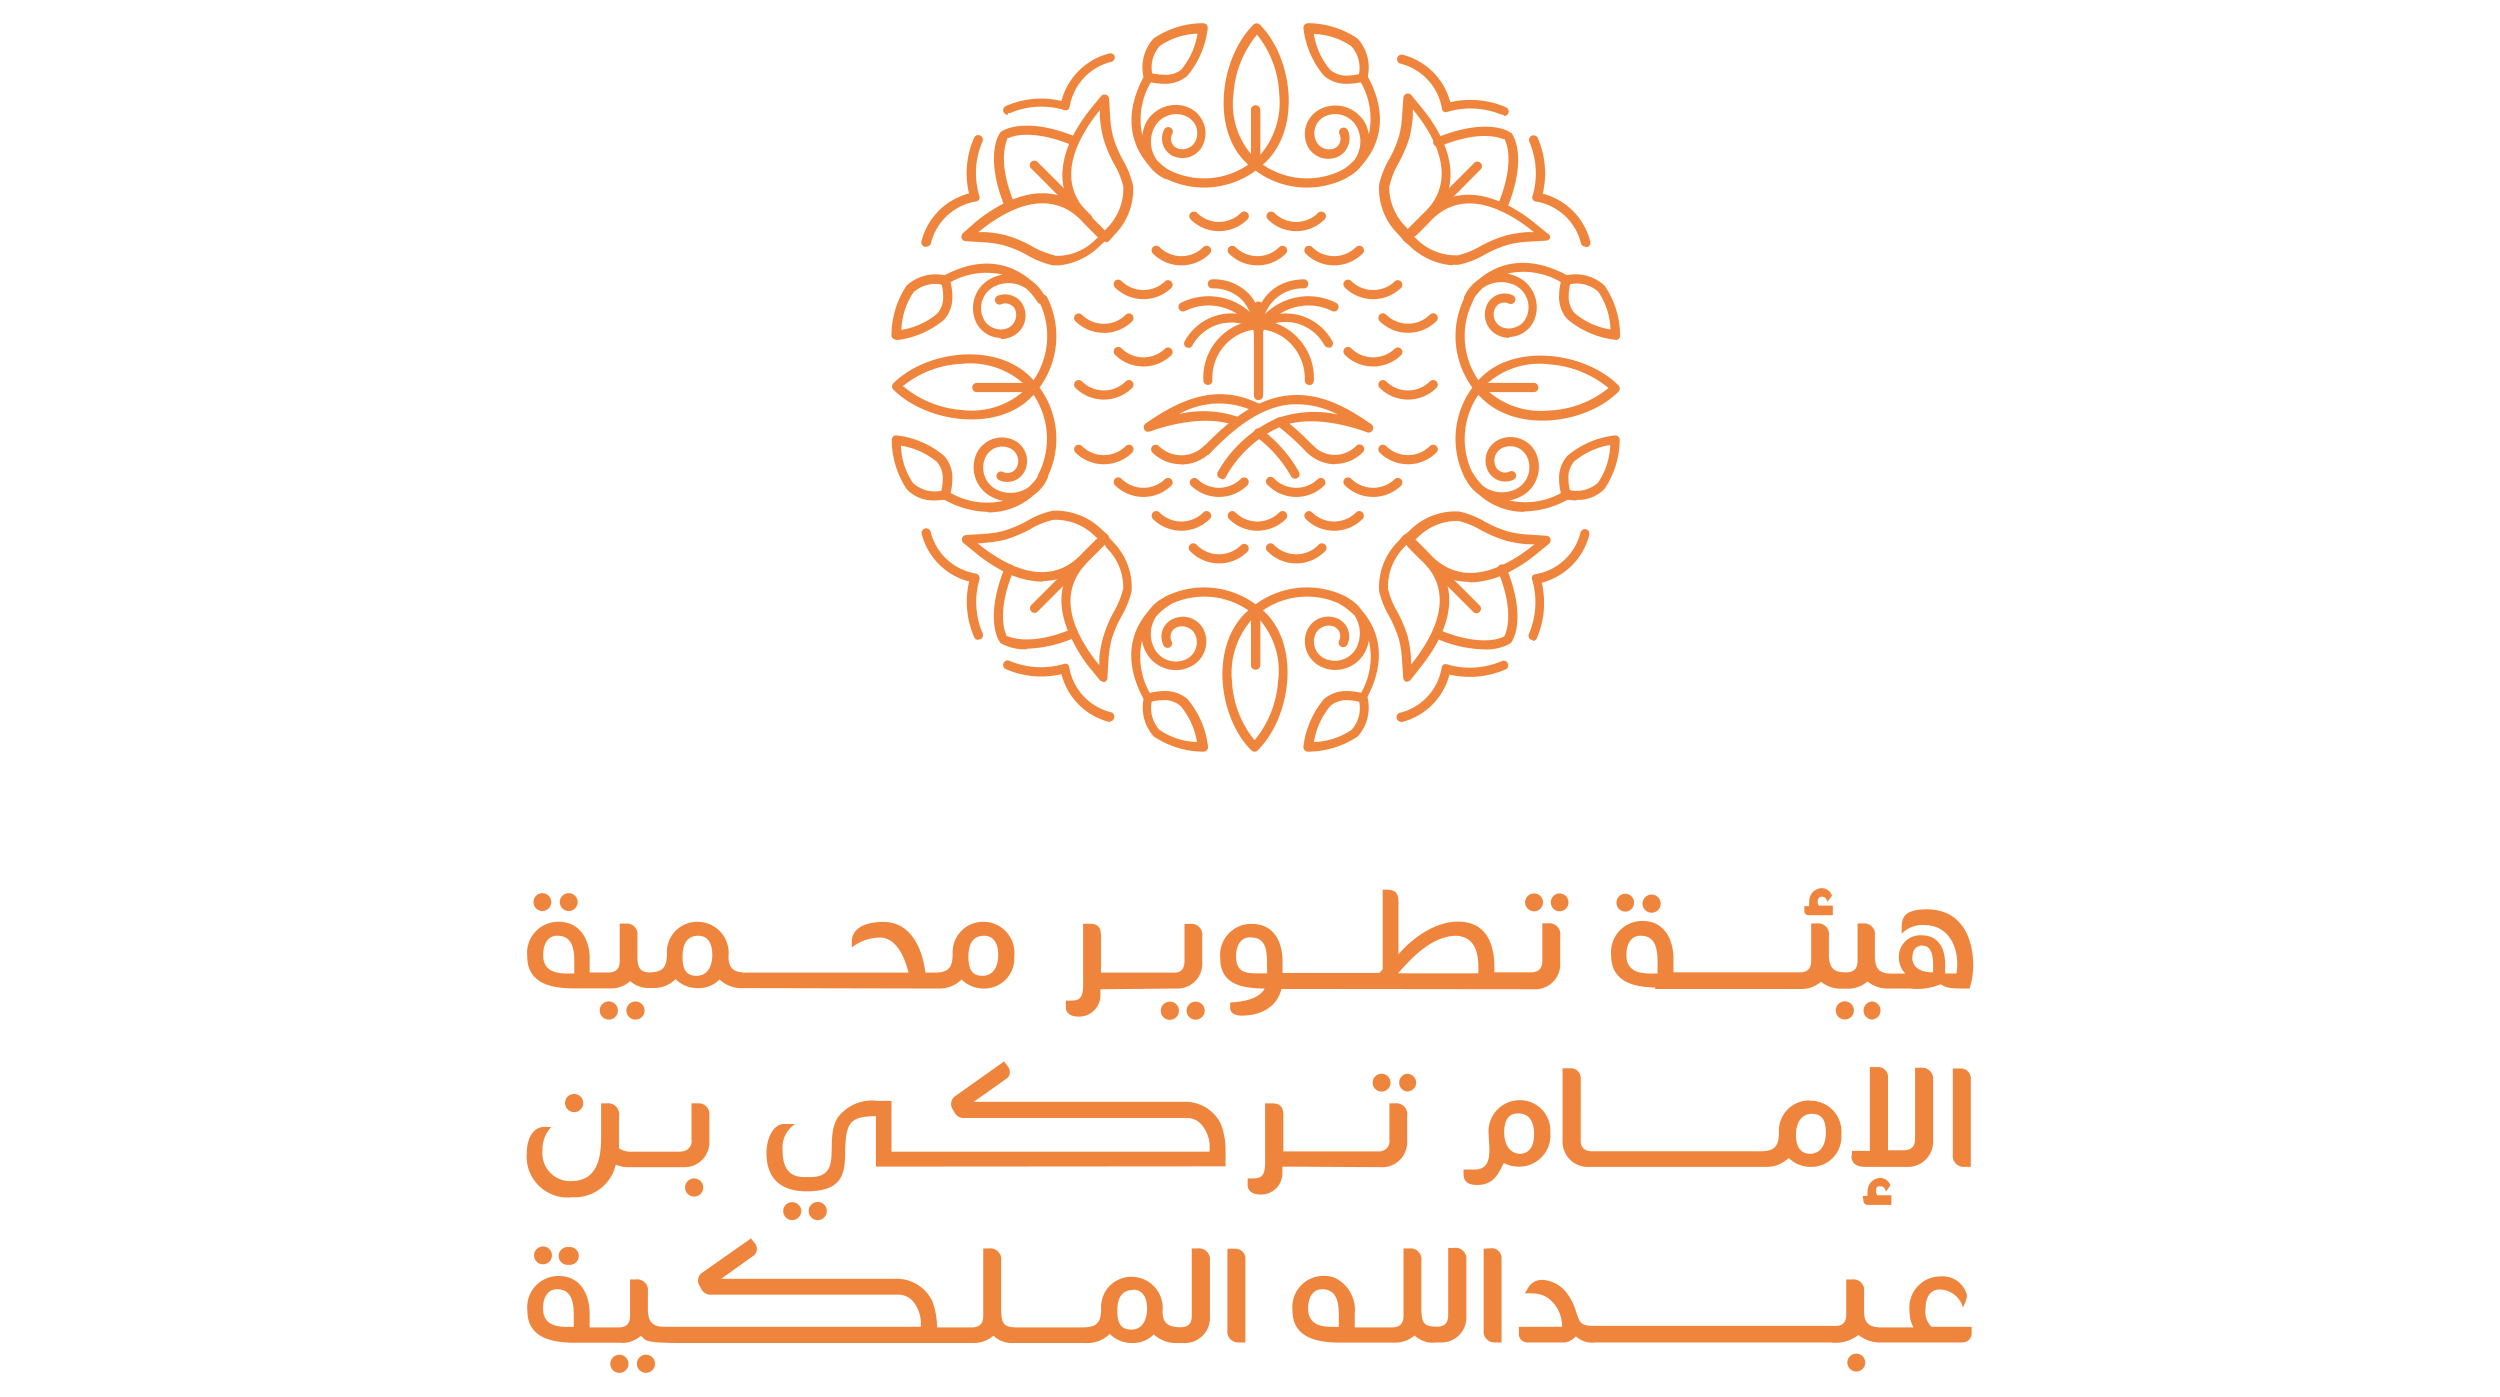 <svg xmlns="http://www.w3.org/2000/svg" id="Layer_1" data-name="Layer 1" viewBox="0 0 179 100"><defs><style>.cls-1{fill:#ef853d;}</style></defs><path class="cls-1" d="M97.59,50.3a.29.29,0,0,1-.16,0,.32.32,0,0,1-.13-.44,5.2,5.2,0,0,0,.71-4,3,3,0,0,1-.22.72,2.4,2.4,0,0,1-1.36,1.24,2.33,2.33,0,0,1-1.83-.08,2,2,0,0,1-1-2.63,1.67,1.67,0,0,1,.93-.86,1.69,1.69,0,0,1,1.27.05,1.39,1.39,0,0,1,.67,1.85.33.33,0,0,1-.43.16.32.32,0,0,1-.16-.44.73.73,0,0,0-.36-1,1,1,0,0,0-.76,0,1,1,0,0,0-.56.51,1.34,1.34,0,0,0,.64,1.77,1.74,1.74,0,0,0,2.32-.85A2.34,2.34,0,0,0,97,44.09a5.13,5.13,0,0,0-1-.8.32.32,0,0,1-.13-.43.33.33,0,0,1,.43-.15,2.91,2.91,0,0,1,1.21,1c1,1.15,2,3.28.3,6.38a.34.34,0,0,1-.29.17"></path><path class="cls-1" d="M93.65,53.82a.32.32,0,0,1-.24-.11.32.32,0,0,1-.08-.28,6.43,6.43,0,0,1,1.47-3.38,2.43,2.43,0,0,1,1.67-.57,4.56,4.56,0,0,1,1.21.18.34.34,0,0,1,.23.26,3.08,3.08,0,0,1-.71,2.82h0a6.47,6.47,0,0,1-3.53,1.08h0m2.82-3.69a1.79,1.79,0,0,0-1.23.41,5.29,5.29,0,0,0-1.18,2.59,5.07,5.07,0,0,0,2.7-.88,2.33,2.33,0,0,0,.54-2,3.34,3.34,0,0,0-.83-.11M97,52.49Z"></path><path class="cls-1" d="M89.9,47.94a.33.33,0,0,1-.33-.33V43.68a.33.33,0,1,1,.66,0v3.93a.33.33,0,0,1-.33.33"></path><path class="cls-1" d="M89.82,53.82a.32.32,0,0,1-.23-.1c-2.3-2.3-3-7.29-.42-9.83l.21-.19a5.58,5.58,0,0,0-5.66-.39.32.32,0,0,1-.44-.15.34.34,0,0,1,.15-.44,6.21,6.21,0,0,1,6.47.55,6.21,6.21,0,0,1,6.47-.55.34.34,0,0,1,.15.44.32.32,0,0,1-.44.15,5.56,5.56,0,0,0-5.65.39l.2.19c2.49,2.5,1.77,7.49-.57,9.83a.33.33,0,0,1-.24.1m.08-9.71-.26.24a5.81,5.81,0,0,0-1.43,4.44A7.19,7.19,0,0,0,89.83,53a7.46,7.46,0,0,0,1.68-4.23,5.55,5.55,0,0,0-1.35-4.43l-.26-.24"></path><path class="cls-1" d="M82.21,50.3a.32.32,0,0,1-.28-.17c-1.73-3.1-.71-5.23.3-6.38a2.82,2.82,0,0,1,1.2-1,.33.33,0,0,1,.43.15.32.32,0,0,1-.13.43,4.54,4.54,0,0,0-.91.76,2.23,2.23,0,0,0-.21,2.26,1.74,1.74,0,0,0,2.32.85,1.34,1.34,0,0,0,.64-1.77,1,1,0,0,0-.56-.51,1,1,0,0,0-.76,0,.73.73,0,0,0-.36,1,.32.32,0,0,1-.16.44.33.33,0,0,1-.43-.16A1.39,1.39,0,0,1,84,44.31a1.69,1.69,0,0,1,1.27-.05,1.67,1.67,0,0,1,.93.86,2,2,0,0,1-1,2.63,2.33,2.33,0,0,1-1.83.08A2.39,2.39,0,0,1,82,46.59a2.63,2.63,0,0,1-.23-.72,5.24,5.24,0,0,0,.71,4,.32.32,0,0,1-.13.44.29.29,0,0,1-.16,0"></path><path class="cls-1" d="M86.15,53.82h0a6.47,6.47,0,0,1-3.53-1.08h0a3.08,3.08,0,0,1-.71-2.82.34.34,0,0,1,.23-.26,4.56,4.56,0,0,1,1.21-.18,2.43,2.43,0,0,1,1.67.57,6.43,6.43,0,0,1,1.47,3.38.32.32,0,0,1-.08.28.32.32,0,0,1-.24.11M83,52.25a5.07,5.07,0,0,0,2.7.88,5.29,5.29,0,0,0-1.18-2.59,1.77,1.77,0,0,0-1.23-.41,3.34,3.34,0,0,0-.83.11,2.33,2.33,0,0,0,.54,2"></path><path class="cls-1" d="M89.9,47.94a.33.33,0,0,1-.33-.33V43.68a.33.33,0,1,1,.66,0v3.93a.33.33,0,0,1-.33.33"></path><path class="cls-1" d="M83.57,12.81a.35.35,0,0,1-.14,0,2.94,2.94,0,0,1-1.2-1c-1-1.15-2-3.28-.3-6.39a.32.32,0,0,1,.44-.13.33.33,0,0,1,.13.45,5.17,5.17,0,0,0-.71,3.94A3.3,3.3,0,0,1,82,8.9a2.4,2.4,0,0,1,1.36-1.24,2.37,2.37,0,0,1,1.83.08,2,2,0,0,1,1,1.12,2,2,0,0,1-.06,1.52,1.65,1.65,0,0,1-.93.85A1.69,1.69,0,0,1,84,11.18a1.39,1.39,0,0,1-.67-1.85.33.33,0,1,1,.59.28.73.73,0,0,0,.36,1,1,1,0,0,0,.76,0,1,1,0,0,0,.56-.52,1.34,1.34,0,0,0,.05-1,1.37,1.37,0,0,0-.69-.75,1.73,1.73,0,0,0-1.34-.06,1.75,1.75,0,0,0-1,.91,2.25,2.25,0,0,0,.21,2.27,4.7,4.7,0,0,0,.91.75.33.33,0,0,1,.13.43.32.32,0,0,1-.29.18"></path><path class="cls-1" d="M83.33,6a4.56,4.56,0,0,1-1.21-.18.32.32,0,0,1-.23-.26,3.06,3.06,0,0,1,.71-2.81h0a6.4,6.4,0,0,1,3.53-1.09.36.36,0,0,1,.26.11.32.32,0,0,1,.08.28A6.43,6.43,0,0,1,85,5.44,2.43,2.43,0,0,1,83.33,6m-.83-.75a3.93,3.93,0,0,0,.83.1A1.79,1.79,0,0,0,84.56,5a5.25,5.25,0,0,0,1.18-2.59,5.07,5.07,0,0,0-2.7.88,2.34,2.34,0,0,0-.54,2"></path><path class="cls-1" d="M89.9,12.14a.33.33,0,0,1-.33-.33V7.88a.33.33,0,0,1,.66,0v3.93a.33.33,0,0,1-.33.33"></path><path class="cls-1" d="M93.58,13.43a6.17,6.17,0,0,1-3.68-1.21,6.21,6.21,0,0,1-6.47.55.33.33,0,1,1,.29-.59,5.56,5.56,0,0,0,5.65-.39l-.2-.19c-2.49-2.49-1.77-7.49.57-9.83a.33.33,0,0,1,.47,0c2.3,2.31,3,7.3.42,9.83l-.21.19a5.58,5.58,0,0,0,5.66.39.33.33,0,0,1,.29.59,6.28,6.28,0,0,1-2.79.66M90,2.48a7.46,7.46,0,0,0-1.68,4.23,5.55,5.55,0,0,0,1.35,4.43l.26.24.26-.24A5.79,5.79,0,0,0,91.59,6.7,7.22,7.22,0,0,0,90,2.48"></path><path class="cls-1" d="M96.23,12.81a.32.32,0,0,1-.29-.18.33.33,0,0,1,.13-.43,4.45,4.45,0,0,0,.92-.76,2.4,2.4,0,0,0,.27-.53,2.21,2.21,0,0,0-.07-1.73,1.75,1.75,0,0,0-2.32-.85,1.34,1.34,0,0,0-.64,1.77,1,1,0,0,0,.56.52,1,1,0,0,0,.76,0,.7.7,0,0,0,.38-.41.73.73,0,0,0,0-.56.33.33,0,1,1,.59-.28,1.37,1.37,0,0,1,0,1.07,1.41,1.41,0,0,1-.72.78,1.69,1.69,0,0,1-1.27.05,1.65,1.65,0,0,1-.93-.85,2,2,0,0,1,1-2.64,2.37,2.37,0,0,1,1.83-.08A2.43,2.43,0,0,1,97.79,8.9a3.14,3.14,0,0,1,.22.72,5.21,5.21,0,0,0-.71-3.94.33.33,0,0,1,.13-.45.32.32,0,0,1,.44.13c1.73,3.1.71,5.23-.29,6.38a2.91,2.91,0,0,1-1.21,1,.35.35,0,0,1-.14,0"></path><path class="cls-1" d="M96.47,6a2.43,2.43,0,0,1-1.67-.57,6.43,6.43,0,0,1-1.47-3.38.32.32,0,0,1,.08-.28.36.36,0,0,1,.26-.11A6.4,6.4,0,0,1,97.2,2.76h0a3.06,3.06,0,0,1,.71,2.81.31.31,0,0,1-.23.26A4.56,4.56,0,0,1,96.47,6M94.06,2.36A5.25,5.25,0,0,0,95.24,5a1.77,1.77,0,0,0,1.23.41,3.93,3.93,0,0,0,.83-.1,2.34,2.34,0,0,0-.54-2,5.07,5.07,0,0,0-2.7-.88"></path><path class="cls-1" d="M89.9,12.14a.33.33,0,0,1-.33-.33V7.88a.33.33,0,0,1,.66,0v3.93a.33.33,0,0,1-.33.33"></path><path class="cls-1" d="M70.71,36.65a6.65,6.65,0,0,1-3.2-.93.33.33,0,1,1,.32-.57,5.24,5.24,0,0,0,4,.71,2.63,2.63,0,0,1-.72-.23,2.39,2.39,0,0,1-1.17-3.19,2,2,0,0,1,1.12-1,2,2,0,0,1,1.52.07,1.65,1.65,0,0,1,.8,2.2,1.39,1.39,0,0,1-1.84.67.32.32,0,0,1-.16-.44.32.32,0,0,1,.43-.15.74.74,0,0,0,1-.36,1,1,0,0,0-.49-1.33,1.32,1.32,0,0,0-1.76.65,1.71,1.71,0,0,0-.06,1.33,1.75,1.75,0,0,0,.9,1,2.26,2.26,0,0,0,1.73.07,2.07,2.07,0,0,0,.53-.28,4.45,4.45,0,0,0,.76-.92.33.33,0,0,1,.44-.12.32.32,0,0,1,.14.42,2.9,2.9,0,0,1-1,1.21,4.84,4.84,0,0,1-3.19,1.23"></path><path class="cls-1" d="M66.93,35.83a2.62,2.62,0,0,1-2-.79h0a6.41,6.41,0,0,1-1.08-3.52.32.32,0,0,1,.11-.27.32.32,0,0,1,.27-.07,6.36,6.36,0,0,1,3.38,1.47,2.35,2.35,0,0,1,.58,1.66A4.64,4.64,0,0,1,68,35.53a.34.34,0,0,1-.26.23,5.81,5.81,0,0,1-.8.07M65.4,34.61a2.32,2.32,0,0,0,2,.53,3.93,3.93,0,0,0,.1-.83,1.76,1.76,0,0,0-.41-1.23,5.33,5.33,0,0,0-2.58-1.17,5,5,0,0,0,.88,2.7"></path><path class="cls-1" d="M74,28.07H70a.33.33,0,1,1,0-.65H74a.33.33,0,1,1,0,.65"></path><path class="cls-1" d="M74.63,34.4a.28.28,0,0,1-.15,0,.31.31,0,0,1-.14-.43A5.6,5.6,0,0,0,74,28.27l-.19.2c-2.5,2.5-7.5,1.77-9.84-.57a.32.32,0,0,1,0-.46c2.31-2.31,7.3-3,9.84-.42l.19.2a5.58,5.58,0,0,0,.39-5.65.32.32,0,0,1,.14-.44.33.33,0,0,1,.44.14,6.23,6.23,0,0,1-.54,6.48,6.21,6.21,0,0,1,.54,6.47.33.33,0,0,1-.29.18m-10-6.73a7.5,7.5,0,0,0,4.23,1.69A5.61,5.61,0,0,0,73.29,28l.25-.26-.25-.27a5.74,5.74,0,0,0-4.43-1.42,7.18,7.18,0,0,0-4.23,1.61"></path><path class="cls-1" d="M71.69,24.2a2,2,0,0,1-.68-.12,2,2,0,0,1-1.12-1,2.4,2.4,0,0,1-.08-1.84,2.37,2.37,0,0,1,1.25-1.35,3,3,0,0,1,.72-.23,5.28,5.28,0,0,0-4,.71.33.33,0,1,1-.32-.57c3.11-1.72,5.23-.7,6.39.3a3,3,0,0,1,1,1.21.33.33,0,0,1-.14.43.34.34,0,0,1-.44-.13,4.45,4.45,0,0,0-.76-.92,2.07,2.07,0,0,0-.53-.28,2.22,2.22,0,0,0-1.73.08,1.73,1.73,0,0,0-.84,2.31,1.28,1.28,0,0,0,.75.69,1.31,1.31,0,0,0,1,0,1,1,0,0,0,.52-.56,1,1,0,0,0,0-.77.72.72,0,0,0-.42-.38.73.73,0,0,0-.56,0,.33.33,0,0,1-.43-.16.32.32,0,0,1,.16-.44,1.39,1.39,0,0,1,1.06,0,1.32,1.32,0,0,1,.78.72,1.62,1.62,0,0,1,.06,1.26,1.64,1.64,0,0,1-.86.93,1.91,1.91,0,0,1-.84.19"></path><path class="cls-1" d="M64.15,24.32a.37.37,0,0,1-.22-.08.34.34,0,0,1-.1-.27,6.43,6.43,0,0,1,1.08-3.52h0a3.09,3.09,0,0,1,2.82-.72A.34.34,0,0,1,68,20a4.08,4.08,0,0,1,.19,1.21,2.44,2.44,0,0,1-.58,1.67,6.44,6.44,0,0,1-3.38,1.47h-.06m1.25-3.44a5.05,5.05,0,0,0-.88,2.71,5.26,5.26,0,0,0,2.58-1.18,1.76,1.76,0,0,0,.41-1.23,3.93,3.93,0,0,0-.1-.83,2.32,2.32,0,0,0-2,.53"></path><path class="cls-1" d="M74,28.07H70a.32.32,0,0,1-.33-.32.33.33,0,0,1,.33-.33H74a.33.33,0,0,1,.33.33.32.32,0,0,1-.33.32"></path><path class="cls-1" d="M108.11,24.2a1.91,1.91,0,0,1-.84-.19,1.64,1.64,0,0,1-.8-2.19,1.39,1.39,0,0,1,1.84-.68.32.32,0,0,1,.16.44.33.33,0,0,1-.43.16.74.74,0,0,0-1,.35,1,1,0,0,0,.49,1.33,1.31,1.31,0,0,0,1,0,1.28,1.28,0,0,0,.75-.69,1.75,1.75,0,0,0-.84-2.32,2.29,2.29,0,0,0-2.27.21,4.22,4.22,0,0,0-.75.92.34.34,0,0,1-.44.13.33.33,0,0,1-.14-.43,2.86,2.86,0,0,1,1-1.2c1.15-1,3.28-2,6.4-.31a.33.33,0,1,1-.32.57,5.28,5.28,0,0,0-4-.71,3,3,0,0,1,.72.23,2.41,2.41,0,0,1,1.17,3.19,2,2,0,0,1-1.12,1,2,2,0,0,1-.68.12"></path><path class="cls-1" d="M115.65,24.32h-.06a6.38,6.38,0,0,1-3.38-1.48,2.35,2.35,0,0,1-.58-1.66,4.22,4.22,0,0,1,.19-1.22.34.34,0,0,1,.25-.23,3.09,3.09,0,0,1,2.82.72h0A6.43,6.43,0,0,1,116,24a.32.32,0,0,1-.11.27.32.32,0,0,1-.21.08m-3.26-4a3.93,3.93,0,0,0-.1.83,1.76,1.76,0,0,0,.41,1.23,5.26,5.26,0,0,0,2.58,1.18,5.05,5.05,0,0,0-.88-2.71,2.32,2.32,0,0,0-2-.53"></path><path class="cls-1" d="M109.76,28.07h-3.92a.32.32,0,0,1-.33-.32.33.33,0,0,1,.33-.33h3.92a.33.33,0,0,1,.33.33.32.32,0,0,1-.33.32"></path><path class="cls-1" d="M105.17,34.4a.33.33,0,0,1-.29-.18,6.21,6.21,0,0,1,.54-6.47,6.23,6.23,0,0,1-.54-6.48.33.33,0,0,1,.44-.14.32.32,0,0,1,.14.44,5.58,5.58,0,0,0,.39,5.65l.2-.2c2.49-2.49,7.49-1.77,9.83.57a.32.32,0,0,1,0,.46c-2.31,2.31-7.3,3-9.83.42l-.2-.2a5.58,5.58,0,0,0-.39,5.65.32.32,0,0,1-.14.44.28.28,0,0,1-.15,0m1.09-6.65.25.26a5.74,5.74,0,0,0,4.43,1.42,7.18,7.18,0,0,0,4.23-1.61,7.5,7.5,0,0,0-4.23-1.69,5.61,5.61,0,0,0-4.43,1.35l-.25.27"></path><path class="cls-1" d="M109.09,36.65a4.84,4.84,0,0,1-3.19-1.23,2.9,2.9,0,0,1-1-1.21.33.33,0,0,1,.14-.43.34.34,0,0,1,.44.13,4.22,4.22,0,0,0,.75.92,2.29,2.29,0,0,0,2.27.21,1.75,1.75,0,0,0,.84-2.32,1.33,1.33,0,0,0-1.76-.65,1,1,0,0,0-.49,1.33.74.74,0,0,0,1,.36.32.32,0,0,1,.43.15.32.32,0,0,1-.16.44,1.39,1.39,0,0,1-1.84-.67,1.65,1.65,0,0,1,.8-2.2,2,2,0,0,1,1.52-.07,2,2,0,0,1,1.12,1,2.4,2.4,0,0,1,.08,1.84,2.37,2.37,0,0,1-1.25,1.35,2.63,2.63,0,0,1-.72.23,5.24,5.24,0,0,0,4-.71.33.33,0,1,1,.32.57,6.65,6.65,0,0,1-3.2.93"></path><path class="cls-1" d="M112.87,35.83a5.81,5.81,0,0,1-.8-.07.31.31,0,0,1-.25-.23,4.22,4.22,0,0,1-.19-1.22,2.4,2.4,0,0,1,.58-1.66,6.36,6.36,0,0,1,3.38-1.47.32.32,0,0,1,.27.07.32.32,0,0,1,.11.27A6.41,6.41,0,0,1,114.89,35h0a2.62,2.62,0,0,1-2,.79m-.48-.69a2.32,2.32,0,0,0,2-.53,5.05,5.05,0,0,0,.88-2.71,5.44,5.44,0,0,0-2.58,1.18,1.76,1.76,0,0,0-.41,1.23,3.93,3.93,0,0,0,.1.83m2.26-.31Z"></path><path class="cls-1" d="M109.76,28.07h-3.92a.33.33,0,1,1,0-.65h3.92a.33.33,0,1,1,0,.65"></path><path class="cls-1" d="M100.7,17.28h0a.32.32,0,0,1-.24-.11l-.36-.41a4.58,4.58,0,0,1-1.36-3.44v-.08a6.23,6.23,0,0,1,.71-1.81,8.59,8.59,0,0,0,.72-1.69,7,7,0,0,0,.22-1.43L100.48,7a.32.32,0,0,1,.23-.29.33.33,0,0,1,.35.11l.82,1A11.47,11.47,0,0,1,103,9.48c1.53,2.85.73,4.75-.21,5.85l-.28.32,0,0,0,0v0c-.42.38-.83.79-1.11,1.08l-.38.39a.33.33,0,0,1-.23.1m-1.32-3.9h0a4,4,0,0,0,1.2,2.93l.13.15.13-.14c.28-.29.71-.71,1.13-1.11h0l.26-.3c.81-.95,1.48-2.6.13-5.12a10.89,10.89,0,0,0-1-1.53l-.29-.37,0,.46a9.11,9.11,0,0,1-.24,1.56,10.05,10.05,0,0,1-.77,1.81,5.65,5.65,0,0,0-.65,1.62Z"></path><path class="cls-1" d="M104,19a5,5,0,0,1-3.07-1.39l-.42-.36a.41.41,0,0,1-.11-.24.35.35,0,0,1,.1-.24l.4-.38c.41-.41.77-.77,1.07-1.09v0l0,0,0,0,.33-.29c1.09-.94,3-1.73,5.83-.22a11.17,11.17,0,0,1,1.65,1.09l1,.82A.35.35,0,0,1,111,17a.33.33,0,0,1-.29.23l-1.33.08a7,7,0,0,0-1.43.22,8.55,8.55,0,0,0-1.66.71h0a6.28,6.28,0,0,1-1.82.71,2.25,2.25,0,0,1-.44,0m-2.79-2,.15.13a4,4,0,0,0,3,1.2,6,6,0,0,0,1.62-.66h0a8.8,8.8,0,0,1,1.79-.75,8.34,8.34,0,0,1,1.56-.25l.46,0-.36-.29a10.47,10.47,0,0,0-1.56-1c-1.38-.74-3.39-1.32-5.1.14-.09.08-.2.17-.31.28h0c-.3.33-.67.71-1.1,1.12Z"></path><path class="cls-1" d="M107.55,15.08a.3.3,0,0,1-.13,0,.33.33,0,0,1-.17-.43c1.29-3.1.55-4.53.51-4.59l0-.09-.1,0c-.06,0-1.49-.78-4.59.52a.34.34,0,0,1-.43-.18.33.33,0,0,1,.18-.43c3.33-1.39,5-.59,5.16-.49l.17.1a.29.29,0,0,1,.14.13l.09.18c.1.17.9,1.82-.49,5.15a.31.31,0,0,1-.3.2"></path><path class="cls-1" d="M101.94,16.07a.32.32,0,0,1-.23-.09.33.33,0,0,1,0-.47l3.8-3.8a.33.33,0,1,1,.46.46L102.17,16a.33.33,0,0,1-.23.09"></path><path class="cls-1" d="M107.64,8.21a.25.25,0,0,1-.14,0A5.8,5.8,0,0,0,103.66,8a.31.31,0,0,1-.28,0,.29.29,0,0,1-.14-.24,4,4,0,0,0-3-3.21.33.33,0,0,1,.19-.63,4.74,4.74,0,0,1,3.41,3.4,6.31,6.31,0,0,1,4,.37.33.33,0,0,1,.15.44.35.35,0,0,1-.3.18"></path><path class="cls-1" d="M113.51,17.66a.32.32,0,0,1-.31-.23,4,4,0,0,0-3.22-3,.3.3,0,0,1-.24-.15.29.29,0,0,1,0-.27,5.75,5.75,0,0,0-.23-3.84.33.33,0,0,1,.59-.3,6.36,6.36,0,0,1,.36,4,4.72,4.72,0,0,1,3.4,3.41.32.32,0,0,1-.21.41l-.1,0"></path><path class="cls-1" d="M79,48.81a.32.32,0,0,1-.26-.12l-.82-1A10.84,10.84,0,0,1,76.86,46c-1.53-2.84-.74-4.75.2-5.85l.28-.32,0,0,0,0h0c.41-.39.83-.8,1.1-1.08l.38-.4a.33.33,0,0,1,.24-.1.41.41,0,0,1,.24.11l.36.41a4.62,4.62,0,0,1,1.37,3.44v.08a6.62,6.62,0,0,1-.72,1.82,8.26,8.26,0,0,0-.72,1.68,7.79,7.79,0,0,0-.22,1.43l-.08,1.33a.33.33,0,0,1-.23.29H79m-1.18-8.54h0l-.27.3c-.81,1-1.48,2.6-.13,5.12a11.06,11.06,0,0,0,1,1.54l.29.37,0-.47A7.6,7.6,0,0,1,79,45.58a8.8,8.8,0,0,1,.77-1.81,6.29,6.29,0,0,0,.65-1.62v0h0a3.92,3.92,0,0,0-1.2-2.93L79.1,39l-.13.14c-.28.29-.7.71-1.13,1.11Z"></path><path class="cls-1" d="M74.64,41.65a6.4,6.4,0,0,1-3-.85A11.72,11.72,0,0,1,70,39.71l-1-.82a.32.32,0,0,1,.18-.58l1.33-.09A7,7,0,0,0,71.89,38a8.3,8.3,0,0,0,1.66-.71h0a6.15,6.15,0,0,1,1.82-.72,4.69,4.69,0,0,1,3.52,1.35l.41.36a.32.32,0,0,1,.11.24.31.31,0,0,1-.1.24l-.39.39c-.42.4-.78.77-1.07,1.09h0l0,0v0l-.33.29a4.33,4.33,0,0,1-2.85,1.07M70,38.91l.37.29a11.14,11.14,0,0,0,1.55,1c1.39.74,3.39,1.32,5.1-.14l.31-.27v0c.31-.33.67-.7,1.1-1.11l.14-.14-.15-.13a4,4,0,0,0-3-1.19,5.65,5.65,0,0,0-1.62.65h0a9.44,9.44,0,0,1-1.79.76,9.15,9.15,0,0,1-1.55.24Z"></path><path class="cls-1" d="M73.53,46.49a3.55,3.55,0,0,1-1.65-.32l-.18-.09a.29.29,0,0,1-.13-.14l-.1-.17c-.09-.18-.89-1.83.49-5.16a.33.33,0,0,1,.43-.18.33.33,0,0,1,.18.43c-1.29,3.1-.55,4.53-.52,4.59l0,.1.09,0c.06,0,1.49.78,4.59-.51a.33.33,0,0,1,.43.17.33.33,0,0,1-.18.43,9.1,9.1,0,0,1-3.5.81"></path><path class="cls-1" d="M74.07,43.88a.33.33,0,0,1-.23-.56l3.8-3.8a.33.33,0,0,1,.47,0,.32.32,0,0,1,0,.46l-3.81,3.8a.29.29,0,0,1-.23.1"></path><path class="cls-1" d="M79.5,51.69l-.1,0A4.74,4.74,0,0,1,76,48.27a6.32,6.32,0,0,1-4-.37.32.32,0,0,1-.14-.43.31.31,0,0,1,.43-.15,5.78,5.78,0,0,0,3.84.23.31.31,0,0,1,.28,0,.3.3,0,0,1,.15.24,4,4,0,0,0,3,3.21.33.33,0,0,1,.21.42.32.32,0,0,1-.31.23"></path><path class="cls-1" d="M70.05,45.82a.32.32,0,0,1-.29-.18,6.32,6.32,0,0,1-.37-4A4.74,4.74,0,0,1,66,38.26a.33.33,0,0,1,.63-.2,4,4,0,0,0,3.21,3,.33.33,0,0,1,.24.15.34.34,0,0,1,.05.28,5.71,5.71,0,0,0,.22,3.84.33.33,0,0,1-.14.44.4.4,0,0,1-.15,0"></path><path class="cls-1" d="M75.86,19l-.38,0H75.4a6.23,6.23,0,0,1-1.81-.71,8.59,8.59,0,0,0-1.69-.72,7.79,7.79,0,0,0-1.43-.22l-1.33-.08a.33.33,0,0,1-.29-.23.35.35,0,0,1,.11-.36L70,15.77a12.4,12.4,0,0,1,1.63-1.08c2.85-1.52,4.75-.73,5.85.21l.32.28,0,0,0,0h0c.38.42.8.84,1.08,1.11l.39.38a.35.35,0,0,1,.1.24.32.32,0,0,1-.11.24l-.41.36A4.91,4.91,0,0,1,75.86,19m-.32-.68h0a3.92,3.92,0,0,0,2.93-1.2l.15-.13-.14-.13c-.29-.28-.71-.7-1.11-1.13h0l-.3-.27c-.95-.81-2.6-1.48-5.12-.13a11,11,0,0,0-1.53,1l-.37.29.46,0a7.49,7.49,0,0,1,1.56.24,8.57,8.57,0,0,1,1.81.77,6.29,6.29,0,0,0,1.62.65Z"></path><path class="cls-1" d="M79.12,17.27a.33.33,0,0,1-.23-.1l-.38-.39c-.41-.42-.77-.78-1.09-1.07l0,0,0,0,0,0-.29-.33c-.93-1.09-1.73-3-.22-5.83a12.67,12.67,0,0,1,1.09-1.65l.82-1a.34.34,0,0,1,.36-.12.33.33,0,0,1,.23.3l.08,1.32a7.79,7.79,0,0,0,.22,1.43,8.55,8.55,0,0,0,.71,1.66v0a6.39,6.39,0,0,1,.71,1.82,4.62,4.62,0,0,1-1.35,3.52l-.36.41a.32.32,0,0,1-.24.11Zm-1.27-2h0c.33.31.71.67,1.12,1.1l.13.14.13-.15a4,4,0,0,0,1.2-3,6,6,0,0,0-.66-1.62v0A8.8,8.8,0,0,1,79,9.9a8.23,8.23,0,0,1-.25-1.55l0-.47-.29.37a11.24,11.24,0,0,0-1,1.55c-.74,1.39-1.32,3.39.14,5.1a3.73,3.73,0,0,0,.28.31Z"></path><path class="cls-1" d="M72.27,15.07a.32.32,0,0,1-.3-.2c-1.38-3.32-.58-5-.49-5.15l.1-.18a.27.27,0,0,1,.13-.13l.18-.1c.17-.09,1.83-.89,5.15.49a.33.33,0,0,1-.25.61c-3.1-1.29-4.53-.55-4.59-.52l-.09,0,0,.09c0,.06-.77,1.49.52,4.59a.33.33,0,0,1-.18.43.27.27,0,0,1-.13,0"></path><path class="cls-1" d="M77.9,16a.35.35,0,0,1-.23-.09l-3.8-3.81a.33.33,0,1,1,.46-.46l3.81,3.8a.35.35,0,0,1,0,.47.36.36,0,0,1-.24.09"></path><path class="cls-1" d="M66.3,17.67l-.1,0a.33.33,0,0,1-.22-.41,4.74,4.74,0,0,1,3.4-3.41,6.32,6.32,0,0,1,.37-4,.32.32,0,0,1,.44-.14.32.32,0,0,1,.15.43A5.71,5.71,0,0,0,70.11,14a.34.34,0,0,1,0,.28.33.33,0,0,1-.25.15,4,4,0,0,0-3.21,3,.34.34,0,0,1-.31.23"></path><path class="cls-1" d="M72.16,8.22A.33.33,0,0,1,72,7.6a6.27,6.27,0,0,1,4-.37,4.74,4.74,0,0,1,3.41-3.4A.33.33,0,0,1,79.8,4a.33.33,0,0,1-.21.42,4,4,0,0,0-3,3.21.3.3,0,0,1-.15.24.33.33,0,0,1-.27,0,5.71,5.71,0,0,0-3.84.22.28.28,0,0,1-.15,0"></path><path class="cls-1" d="M105.16,41.66a4.28,4.28,0,0,1-2.84-1.07l-.32-.28,0,0,0,0h0c-.39-.42-.8-.83-1.08-1.11l-.4-.38a.35.35,0,0,1-.1-.24.41.41,0,0,1,.11-.24l.41-.36a4.59,4.59,0,0,1,3.44-1.36h.08a6.28,6.28,0,0,1,1.82.71,8.26,8.26,0,0,0,1.68.72,7,7,0,0,0,1.43.22l1.33.09a.32.32,0,0,1,.29.23.31.31,0,0,1-.11.35l-1,.82a10.93,10.93,0,0,1-1.63,1.08,6.38,6.38,0,0,1-3,.86m-2.72-1.84h0l.3.26c1,.81,2.6,1.48,5.12.13a10.24,10.24,0,0,0,1.54-1l.37-.28-.47,0a8.34,8.34,0,0,1-1.56-.25,9.62,9.62,0,0,1-1.81-.76,6,6,0,0,0-1.62-.66h0a4,4,0,0,0-2.93,1.2l-.15.13.14.13c.29.28.71.7,1.11,1.13Z"></path><path class="cls-1" d="M100.79,48.82h-.09a.33.33,0,0,1-.23-.3l-.09-1.32a7,7,0,0,0-.22-1.43,9.16,9.16,0,0,0-.7-1.66v0a6.32,6.32,0,0,1-.72-1.82,4.65,4.65,0,0,1,1.35-3.51l.36-.42a.32.32,0,0,1,.24-.11.39.39,0,0,1,.25.1l.38.4c.4.41.77.77,1.09,1.06v0l0,0v0a2.86,2.86,0,0,1,.29.33c.94,1.09,1.73,3,.22,5.83a11.72,11.72,0,0,1-1.09,1.65l-.82,1.05a.32.32,0,0,1-.26.12M100.7,39l-.13.15a4.06,4.06,0,0,0-1.19,3,5.65,5.65,0,0,0,.65,1.62v0a9.44,9.44,0,0,1,.76,1.79,9.27,9.27,0,0,1,.24,1.56l0,.46.29-.36a11.84,11.84,0,0,0,1-1.56c.74-1.38,1.32-3.39-.14-5.1l-.27-.31h0c-.34-.3-.71-.67-1.12-1.1Z"></path><path class="cls-1" d="M106.27,46.5a9.13,9.13,0,0,1-3.5-.81.33.33,0,0,1-.18-.43.33.33,0,0,1,.43-.17c3.1,1.29,4.54.55,4.6.51l.09-.05.05-.09c0-.06.77-1.49-.52-4.59a.33.33,0,0,1,.17-.43.33.33,0,0,1,.43.18c1.39,3.33.59,5,.49,5.16l-.09.17a.29.29,0,0,1-.14.13l-.17.1a3.65,3.65,0,0,1-1.66.32"></path><path class="cls-1" d="M105.71,43.91a.3.3,0,0,1-.23-.1l-3.8-3.8a.33.33,0,1,1,.46-.46l3.8,3.8a.32.32,0,0,1,0,.46.29.29,0,0,1-.23.1"></path><path class="cls-1" d="M109.77,45.81a.32.32,0,0,1-.14,0,.32.32,0,0,1-.15-.44,5.76,5.76,0,0,0,.23-3.84.31.31,0,0,1,0-.28.29.29,0,0,1,.24-.14,4,4,0,0,0,3.22-3,.33.33,0,0,1,.41-.21.33.33,0,0,1,.21.41,4.74,4.74,0,0,1-3.4,3.41,6.42,6.42,0,0,1-.36,4,.35.35,0,0,1-.3.18"></path><path class="cls-1" d="M100.32,51.68a.32.32,0,0,1-.31-.23.32.32,0,0,1,.21-.41,4,4,0,0,0,3-3.22.33.33,0,0,1,.15-.24.31.31,0,0,1,.28,0,5.78,5.78,0,0,0,3.84-.23.33.33,0,1,1,.29.59,6.44,6.44,0,0,1-4,.36,4.72,4.72,0,0,1-3.41,3.4l-.1,0"></path><path class="cls-1" d="M92.78,16.55a2.85,2.85,0,0,1-2-.84.33.33,0,0,1,0-.47.34.34,0,0,1,.46,0,2.22,2.22,0,0,0,3.14,0,.34.34,0,0,1,.46,0,.33.33,0,0,1,0,.47,2.85,2.85,0,0,1-2,.84"></path><path class="cls-1" d="M87.25,16.55a2.87,2.87,0,0,1-2-.84.33.33,0,0,1,0-.47.34.34,0,0,1,.46,0,2.22,2.22,0,0,0,3.14,0,.33.33,0,1,1,.47.47,2.88,2.88,0,0,1-2,.84"></path><path class="cls-1" d="M95.49,19a2.87,2.87,0,0,1-2-.84.33.33,0,0,1,0-.47.34.34,0,0,1,.46,0,2.22,2.22,0,0,0,3.14,0,.33.33,0,0,1,.47.47,2.88,2.88,0,0,1-2,.84"></path><path class="cls-1" d="M90,19a2.85,2.85,0,0,1-2-.84.33.33,0,0,1,0-.47.34.34,0,0,1,.46,0,2.22,2.22,0,0,0,3.14,0,.34.34,0,0,1,.46,0,.33.33,0,0,1,0,.47A2.85,2.85,0,0,1,90,19"></path><path class="cls-1" d="M84.55,19a2.88,2.88,0,0,1-2-.84.33.33,0,0,1,.47-.47,2.22,2.22,0,0,0,3.14,0,.34.34,0,0,1,.46,0,.33.33,0,0,1,0,.47,2.87,2.87,0,0,1-2,.84"></path><path class="cls-1" d="M98.28,21.42a2.88,2.88,0,0,1-2-.84.34.34,0,0,1,0-.46.33.33,0,0,1,.47,0,2.23,2.23,0,0,0,3.14,0,.33.33,0,0,1,.46.46,2.87,2.87,0,0,1-2,.84"></path><path class="cls-1" d="M81.83,21.42a2.88,2.88,0,0,1-2-.84.34.34,0,0,1,0-.46.33.33,0,0,1,.47,0,2.23,2.23,0,0,0,3.14,0,.33.33,0,0,1,.46.46,2.87,2.87,0,0,1-2,.84"></path><path class="cls-1" d="M100.78,23.83a2.88,2.88,0,0,1-2-.84.34.34,0,0,1,0-.46.33.33,0,0,1,.47,0,2.22,2.22,0,0,0,3.13,0,.33.33,0,0,1,.47,0,.32.32,0,0,1,0,.46,2.87,2.87,0,0,1-2,.84"></path><path class="cls-1" d="M79,23.83A2.87,2.87,0,0,1,77,23a.32.32,0,0,1,0-.46.33.33,0,0,1,.47,0,2.22,2.22,0,0,0,3.13,0,.33.33,0,0,1,.47,0,.34.34,0,0,1,0,.46,2.88,2.88,0,0,1-2,.84"></path><path class="cls-1" d="M98.28,26.24a2.88,2.88,0,0,1-2-.84.34.34,0,0,1,0-.46.33.33,0,0,1,.47,0,2.23,2.23,0,0,0,3.14,0,.33.33,0,0,1,.46.46,2.87,2.87,0,0,1-2,.84"></path><path class="cls-1" d="M81.83,26.24a2.88,2.88,0,0,1-2-.84.34.34,0,0,1,0-.46.33.33,0,0,1,.47,0,2.23,2.23,0,0,0,3.14,0,.33.33,0,0,1,.46.46,2.87,2.87,0,0,1-2,.84"></path><path class="cls-1" d="M100.78,28.61a2.88,2.88,0,0,1-2-.84.34.34,0,0,1,0-.46.33.33,0,0,1,.47,0,2.22,2.22,0,0,0,3.13,0,.33.33,0,0,1,.47,0,.32.32,0,0,1,0,.46,2.87,2.87,0,0,1-2,.84"></path><path class="cls-1" d="M79,28.61a2.87,2.87,0,0,1-2-.84.32.32,0,0,1,0-.46.33.33,0,0,1,.47,0,2.22,2.22,0,0,0,3.13,0,.33.33,0,0,1,.47,0,.34.34,0,0,1,0,.46,2.88,2.88,0,0,1-2,.84"></path><path class="cls-1" d="M98.28,35.58a2.88,2.88,0,0,1-2-.84.34.34,0,0,1,0-.46.33.33,0,0,1,.47,0,2.23,2.23,0,0,0,3.14,0,.33.33,0,0,1,.46.46,2.87,2.87,0,0,1-2,.84"></path><path class="cls-1" d="M81.83,35.58a2.88,2.88,0,0,1-2-.84.34.34,0,0,1,0-.46.33.33,0,0,1,.47,0,2.23,2.23,0,0,0,3.14,0,.33.33,0,0,1,.46.46,2.87,2.87,0,0,1-2,.84"></path><path class="cls-1" d="M87.25,35.58a2.87,2.87,0,0,1-2-.84.33.33,0,0,1,.46-.46,2.23,2.23,0,0,0,3.14,0,.33.33,0,0,1,.47,0,.34.34,0,0,1,0,.46,2.88,2.88,0,0,1-2,.84"></path><path class="cls-1" d="M92.78,35.58a2.85,2.85,0,0,1-2-.84.33.33,0,1,1,.46-.46,2.23,2.23,0,0,0,3.14,0,.33.33,0,0,1,.46.46,2.85,2.85,0,0,1-2,.84"></path><path class="cls-1" d="M87.25,40.34a2.87,2.87,0,0,1-2-.84.33.33,0,1,1,.46-.46,2.23,2.23,0,0,0,3.14,0,.33.33,0,0,1,.47,0,.34.34,0,0,1,0,.46,2.88,2.88,0,0,1-2,.84"></path><path class="cls-1" d="M92.78,40.34a2.85,2.85,0,0,1-2-.84.33.33,0,1,1,.46-.46,2.23,2.23,0,0,0,3.14,0,.33.33,0,1,1,.46.46,2.85,2.85,0,0,1-2,.84"></path><path class="cls-1" d="M100.78,33.24a2.88,2.88,0,0,1-2-.84.34.34,0,0,1,0-.46.33.33,0,0,1,.47,0,2.22,2.22,0,0,0,3.13,0,.33.33,0,0,1,.47,0,.32.32,0,0,1,0,.46,2.87,2.87,0,0,1-2,.84"></path><path class="cls-1" d="M84.57,33.24a2.91,2.91,0,0,1-2.06-.84.34.34,0,0,1,0-.46.33.33,0,0,1,.47,0,2.29,2.29,0,0,0,3.21,0,.33.33,0,0,1,.47.47,3,3,0,0,1-2.09.85"></path><path class="cls-1" d="M79,33.24a2.87,2.87,0,0,1-2-.84.32.32,0,0,1,0-.46.33.33,0,0,1,.47,0,2.22,2.22,0,0,0,3.13,0,.33.33,0,0,1,.47,0,.34.34,0,0,1,0,.46,2.88,2.88,0,0,1-2,.84"></path><path class="cls-1" d="M95.57,33.24a2.89,2.89,0,0,1-2-.85.33.33,0,0,1,.47-.47,2.14,2.14,0,0,0,3.07,0,.33.33,0,0,1,.47,0,.32.32,0,0,1,0,.46,2.8,2.8,0,0,1-2,.84"></path><path class="cls-1" d="M84.55,38a2.88,2.88,0,0,1-2-.84.35.35,0,0,1,0-.47.33.33,0,0,1,.47,0,2.22,2.22,0,0,0,3.14,0,.32.32,0,0,1,.46,0,.33.33,0,0,1,0,.47,2.87,2.87,0,0,1-2,.84"></path><path class="cls-1" d="M90,38a2.87,2.87,0,0,1-2-.84.33.33,0,0,1,0-.47.32.32,0,0,1,.46,0,2.22,2.22,0,0,0,3.14,0,.33.33,0,0,1,.47,0,.35.35,0,0,1,0,.47A2.88,2.88,0,0,1,90,38"></path><path class="cls-1" d="M95.49,38a2.87,2.87,0,0,1-2-.84.33.33,0,0,1,0-.47.32.32,0,0,1,.46,0,2.22,2.22,0,0,0,3.14,0,.33.33,0,0,1,.47,0,.35.35,0,0,1,0,.47,2.88,2.88,0,0,1-2,.84"></path><path class="cls-1" d="M87.48,34.28a.41.41,0,0,1-.18-.05.33.33,0,0,1-.1-.45A9.13,9.13,0,0,1,91.31,30a7.84,7.84,0,0,1,4.47-.32,6.32,6.32,0,0,0-3.51-.71c-1.76.2-3.54,1.3-5.61,3.46a.33.33,0,1,1-.47-.45c2.18-2.28,4.09-3.45,6-3.66s3.72.45,6,2.06a.33.33,0,0,1-.32.57s-3.75-1.5-6.29-.35a8.32,8.32,0,0,0-3.82,3.57.34.34,0,0,1-.28.16"></path><path class="cls-1" d="M92.73,34.28a.34.34,0,0,1-.28-.16,9.1,9.1,0,0,0-2.53-2.86.32.32,0,0,1-.09-.45.34.34,0,0,1,.46-.09A9.69,9.69,0,0,1,93,33.78a.32.32,0,0,1-.11.45.34.34,0,0,1-.17.05"></path><path class="cls-1" d="M82.21,30.92a.31.31,0,0,1-.28-.17.33.33,0,0,1,.09-.42c3.18-2.26,5.64-2.67,8.23-1.38a.33.33,0,0,1-.29.59,5.84,5.84,0,0,0-5.53.1,7.74,7.74,0,0,1,4.3.24.33.33,0,0,1-.25.61c-2.53-1-6.11.39-6.14.41l-.13,0"></path><path class="cls-1" d="M93.79,32.48a.31.31,0,0,1-.24-.1,17.15,17.15,0,0,0-2.14-1.93.33.33,0,0,1,.39-.53,17.84,17.84,0,0,1,2.22,2,.32.32,0,0,1,0,.46.31.31,0,0,1-.22.09"></path><path class="cls-1" d="M90.08,23.92a.32.32,0,0,1-.28-.17,3.78,3.78,0,0,0-4.93-1.49.34.34,0,0,1-.45-.12.33.33,0,0,1,.12-.45,4.42,4.42,0,0,1,5.83,1.73.33.33,0,0,1-.12.45.34.34,0,0,1-.17.05"></path><path class="cls-1" d="M85.1,24.88a.32.32,0,0,1-.16,0,.33.33,0,0,1-.12-.44,3.84,3.84,0,0,1,2.4-1.88,4,4,0,0,1,3,.44.33.33,0,0,1,.13.45.34.34,0,0,1-.45.12,3.43,3.43,0,0,0-2.54-.38,3.23,3.23,0,0,0-2,1.57.34.34,0,0,1-.29.16"></path><path class="cls-1" d="M90.1,24.22h0a.33.33,0,0,1-.33-.33A3.42,3.42,0,0,0,89,21.55a2.89,2.89,0,0,0-2.19-.9.33.33,0,0,1-.33-.33.32.32,0,0,1,.33-.32h0a3.49,3.49,0,0,1,2.68,1.11,4.08,4.08,0,0,1,.94,2.79.32.32,0,0,1-.33.32"></path><path class="cls-1" d="M86.48,27.56a.32.32,0,0,1-.32-.31,4.12,4.12,0,0,1,3.91-4.33.32.32,0,0,1,.34.31.32.32,0,0,1-.31.34,3.48,3.48,0,0,0-3.29,3.65.32.32,0,0,1-.31.34h0"></path><path class="cls-1" d="M90.13,23.92a.33.33,0,0,1-.16-.05.33.33,0,0,1-.12-.45,4.42,4.42,0,0,1,5.83-1.73.33.33,0,0,1,.12.45.34.34,0,0,1-.45.12,3.78,3.78,0,0,0-4.93,1.49.32.32,0,0,1-.29.17"></path><path class="cls-1" d="M95.11,24.88a.33.33,0,0,1-.28-.16,3.23,3.23,0,0,0-2-1.57,3.43,3.43,0,0,0-2.54.38A.33.33,0,1,1,90,23a4.07,4.07,0,0,1,3-.44,3.84,3.84,0,0,1,2.4,1.88.33.33,0,0,1-.12.44.35.35,0,0,1-.17,0"></path><path class="cls-1" d="M90.12,24.22a.32.32,0,0,1-.33-.32c0-2.36,1.4-3.89,3.61-3.9h0a.33.33,0,0,1,0,.65,2.89,2.89,0,0,0-3,3.24.32.32,0,0,1-.32.33Z"></path><path class="cls-1" d="M93.73,27.56h0a.32.32,0,0,1-.31-.34,3.56,3.56,0,0,0-.91-2.51,3.36,3.36,0,0,0-2.38-1.14.33.33,0,0,1,0-.65A4,4,0,0,1,93,24.27a4.14,4.14,0,0,1,1.07,3,.33.33,0,0,1-.33.31"></path><path class="cls-1" d="M90.11,28.65a.33.33,0,0,1-.33-.33v-6.4a.33.33,0,0,1,.66,0v6.4a.33.33,0,0,1-.33.33"></path><path class="cls-1" d="M66.77,70.78h.51a2.23,2.23,0,0,0,1.57-.65,2.24,2.24,0,0,0,1.62.65,2.15,2.15,0,0,0,2.15-2.29A2.23,2.23,0,0,0,70.37,66a2.18,2.18,0,0,0-2.16,2.28c0,1-.29,1.36-1.32,1.36h-.63c-.2-1.64-1-3.63-3-3.63-1.62,0-2.27.65-2.27,1.4v.43a3.28,3.28,0,0,1,2-.71c1.35,0,1.88,1.8,2.06,2.51H53.46c-.94,0-1.3-.32-1.3-1.17A2.23,2.23,0,0,0,49.91,66a2.17,2.17,0,0,0-2.16,2.28c0,.92-.26,1.29-1.11,1.34s-1-.4-1-1.12V67a.77.77,0,0,0-.87-.87h-.4v2.66c0,.52-.2.8-.73.84H42.22v-1C42.24,67.4,41.6,66,40,66a2.23,2.23,0,0,0-2.25,2.47c0,2,1.81,2.27,3.18,2.3.68,0,2.66,0,2.59,0h.2a2,2,0,0,0,1.4-.52,2,2,0,0,0,1.18.49l.5,0a2.12,2.12,0,0,0,1.57-.64,2.18,2.18,0,0,0,1.62.65,2.08,2.08,0,0,0,1.53-.62,2.29,2.29,0,0,0,1.74.62ZM70.47,67c.68,0,1,.57,1,1.37s-.33,1.5-1.13,1.5-1-.56-1-1.35c0-1,.35-1.52,1.14-1.52M50,67c.69,0,1,.56,1,1.37s-.33,1.5-1.13,1.5-1-.56-1-1.35c0-1,.36-1.52,1.15-1.52M39.92,67c1.08,0,1.2,1,1.2,1.9,0,.28,0,.56,0,.8-.74,0-2.23.16-2.23-1.32,0-.81.35-1.38,1-1.38M38.2,64.58a.63.63,0,0,1,.63-.63.64.64,0,1,1,0,1.28.63.63,0,0,1-.63-.65m1.88,0a.64.64,0,0,1,.64-.63.64.64,0,1,1-.64.63M43.6,73a.65.65,0,1,1,.64-.65.64.64,0,0,1-.64.65m1.82-1.29a.65.65,0,1,1,0,1.29.65.65,0,0,1,0-1.29m33.37-.88v.44a1.53,1.53,0,0,1-1.57,1.52c-.54,0-.91-.24-.91-.68v-.47a4,4,0,0,0,.46,0c.9,0,.78-.76.78-2V66.14H78c.63,0,.83.26.83.9v2.6l5.26,0c.52,0,.72-.33.72-.85V66.15h.41a.78.78,0,0,1,.86.89v1.84a1.78,1.78,0,0,1-1.89,1.9Zm7.47,1.53a.66.66,0,0,1-.66.65.65.65,0,0,1-.64-.65.64.64,0,0,1,.64-.64.65.65,0,0,1,.66.64m-1.85,0a.65.65,0,1,1-.64-.64.64.64,0,0,1,.64.64m25.4-1.53a1.79,1.79,0,0,0,1.9-1.9V67a.78.78,0,0,0-.87-.89h-.41v2.66c0,.52-.2.8-.72.85H107c0-.09,0-.22,0-.32,0-1.9-.69-3.26-2.51-3.31-2.13-.06-4,1.86-4.36,2.36V64.53c0-.59-.25-.83-.86-.83H99c0,.37,0,5.7,0,5.7l-.23.26H91.83v-.84c0-1.21-.5-2.67-2.21-2.67a2.23,2.23,0,0,0-2.25,2.47c0,2,1.82,2.14,3.18,2.16-.28.53-1,.92-2.47,1v.4c0,.3.3.54.78.54,1.95,0,2.7-1.08,2.89-1.91ZM104.24,67c1.46.07,1.61,1.37,1.61,2.3,0,.14,0,.27,0,.39h-5.75c.78-.87,2.28-2.65,4.15-2.69m-14.71.12c1.39,0,1.13,1.44,1.19,2.57h-.57c-.75,0-1.66.06-1.66-1.21,0-.79.35-1.37,1-1.37m21.54-2.5a.63.63,0,0,1,.62-.64.64.64,0,1,1,0,1.28.63.63,0,0,1-.62-.64m-1.84,0a.64.64,0,1,1,.65.64.64.64,0,0,1-.65-.64m9.28,6.2c.69,0,10.5,0,10.5,0a2.07,2.07,0,0,0,1.4-.52,2.24,2.24,0,0,0,1.34.5l.59,0a2.07,2.07,0,0,0,1.4-.52,2.29,2.29,0,0,0,1.39.51h1.64a4.4,4.4,0,0,0,2.22-.31c.41.32.94.31,2.06.31a5.33,5.33,0,0,0,.26-1.67c0-1.9-.8-4-3.31-4-1.61,0-1.81.57-1.81,1.31v.44a2.07,2.07,0,0,1,1.57-.63c1.82,0,2.41,1.57,2.41,2.78a3.69,3.69,0,0,1-.06.69h-.81v-.73c0-1-.45-2-1.67-2a1.53,1.53,0,0,0-1.64,1.6,1.66,1.66,0,0,0,.46,1.14h-1c-.84,0-1.14-.34-1.18-1.13V67a.77.77,0,0,0-.87-.88H133v2.66c0,.52-.2.8-.73.84h-.14c-.86,0-1.13-.34-1.18-1.13V67a.77.77,0,0,0-.87-.88h-.4v2.66c0,.52-.21.8-.73.84h-9.13v-1c0-1.3-.63-2.68-2.2-2.68a2.24,2.24,0,0,0-2.26,2.47c0,2,1.82,2.27,3.18,2.3m19.08-3c.88,0,.79,1.16.79,1.91-1.5,0-1.49-.93-1.49-1,0-.54.24-.92.7-.92M117.48,67c1.08,0,1.2,1,1.2,1.9,0,.28,0,.56,0,.8-.74,0-2.23.16-2.23-1.32,0-.81.35-1.38,1-1.38m.16-2.38a.65.65,0,0,1,1.29,0,.65.65,0,1,1-1.29,0m-1.87,0a.63.63,0,0,1,.62-.63.64.64,0,1,1,0,1.28.63.63,0,0,1-.62-.65m16.43,7.08a.65.65,0,0,1,0,1.29.65.65,0,1,1,0-1.29m1.82,0A.65.65,0,1,1,134,73a.65.65,0,0,1,0-1.29M40.72,89.29a.64.64,0,1,1,0,1.27.64.64,0,1,1,0-1.27m3.77,6.87a2.07,2.07,0,0,0,1.4-.52c.37.33.15.5,2.67.52h21a2.23,2.23,0,0,0,1.57-.52,1.94,1.94,0,0,0,1.45.52h5.1a2.3,2.3,0,0,0,1.78-.65,2.22,2.22,0,0,0,1.63.65,2.06,2.06,0,0,0,1.52-.62,2.31,2.31,0,0,0,1.7.62h.41a1.8,1.8,0,0,0,1.91-1.9v-4a.78.78,0,0,0-.88-.87h-.42v4.8c0,.51-.19.8-.71.84h-.08c-.94,0-1.3-.32-1.3-1.17A2.23,2.23,0,0,0,81,91.42a2.16,2.16,0,0,0-2.16,2.27c0,1-.3,1.35-1.33,1.35H72.81c-1,0-1.07-.31-1.13-1.13V90.26a.77.77,0,0,0-.87-.87H70.4v4.8c0,.52-.2.8-.72.85H67.09a5.19,5.19,0,0,0-.35-1.9,2.82,2.82,0,0,0-2.56-1.58H51.64L54,89.87a.56.56,0,0,0,.19-.43.66.66,0,0,0-.11-.38l-.31-.39-3.56,2.5-.06.06a.69.69,0,0,0-.07.82l.16.29a.73.73,0,0,0,.63.36H64.24a1.39,1.39,0,0,1,1.09.43A2.45,2.45,0,0,1,65.92,95H47.57c-.84,0-1.13-.34-1.18-1.13V92.48a.77.77,0,0,0-.87-.87h-.41V94.2c0,.52-.2.8-.72.84H42.22v-1c0-1.3-.63-2.68-2.21-2.68a2.23,2.23,0,0,0-2.25,2.47c0,2,1.81,2.27,3.18,2.31.68,0,3.54,0,3.54,0m36.65-3.8c.68,0,1,.56,1,1.36s-.34,1.5-1.13,1.5S80,94.66,80,93.87c0-1,.36-1.51,1.16-1.51M41.11,95c-.74,0-2.23.16-2.23-1.32,0-.8.35-1.37,1-1.37,1.08,0,1.2,1,1.2,1.89,0,.28,0,.56,0,.8m-2.28-5.75a.64.64,0,1,1,0,1.27.64.64,0,0,1,0-1.27M44.35,97a.65.65,0,1,1-.65.64.64.64,0,0,1,.65-.64m1.82,0a.65.65,0,1,1,0,1.29.65.65,0,0,1,0-1.29m43-.88h-.51a.77.77,0,0,1-.78-.86V89.41h.58a.71.71,0,0,1,.71.64Zm13.55,0h.36a1.79,1.79,0,0,0,1.91-1.9v-4a.78.78,0,0,0-.88-.87h-.42v4.8c0,.51-.19.8-.71.84h-.08c-1,0-1.08-.31-1.13-1.13V90.26a.78.78,0,0,0-.88-.87h-.4v4.8c0,.52-.2.8-.73.85H97v-1a2.55,2.55,0,0,0-1.39-2.53h0a2.18,2.18,0,0,0-.82-.16,2.24,2.24,0,0,0-2.25,2.47c0,2,1.82,2.27,3.18,2.31.69,0,4.24,0,4.17,0h0a2.07,2.07,0,0,0,1.39-.51,1.94,1.94,0,0,0,1.42.52h0ZM95.89,95c-.74,0-2.23.16-2.23-1.32,0-.8.35-1.37,1-1.37,1.08,0,1.2,1,1.2,1.89,0,.28,0,.56,0,.8m10.94-5.63a.71.71,0,0,1,.71.64v6.11H107a.77.77,0,0,1-.77-.86V89.41Zm7.41,6.75h0a1.71,1.71,0,0,1-1.38-.44,1.22,1.22,0,0,1-.83.44h-2.64a.61.61,0,0,1-.61-.67V95h3.09a2.49,2.49,0,0,0-1-2.06,2,2,0,0,0-1.12-.33,3.65,3.65,0,0,0-.55,0l.22-.36a1.12,1.12,0,0,1,1-.61,1.81,1.81,0,0,1,.49.07,2.37,2.37,0,0,1,1.18.72,4.08,4.08,0,0,1,.79,1.5c.28.83.33,1,1.33,1h17.29c.52,0,.72-.32.72-.84V91.61h.41a.77.77,0,0,1,.87.87v1.43c0,.79.34,1.13,1.18,1.13H137a2.42,2.42,0,0,1-.28-1.18,2.23,2.23,0,0,1,2.25-2.47,1.78,1.78,0,0,1,1.86,1.34,1.42,1.42,0,0,1-.11.51l-.17.39a1.75,1.75,0,0,0-1.68-1.3c-.69,0-1,.59-1,1.38A1.48,1.48,0,0,0,138.3,95h2.87v.51a.65.65,0,0,1-.65.61H135.7l-1,0a2.42,2.42,0,0,1-1.63-.54,2.68,2.68,0,0,1-2,.54m1.84.8a.64.64,0,0,1,.64.65.64.64,0,1,1-.64-.65M58.55,87.36a.65.65,0,0,1-.65-.65.65.65,0,0,1,1.3,0,.65.65,0,0,1-.65.65m-1.83,0a.64.64,0,0,1-.64-.65.62.62,0,0,1,.64-.63.64.64,0,0,1,.65.63.66.66,0,0,1-.65.65m6-3.83V79.92c-1.9,0-2.18.49-2.21,2.67,0,1.55-.29,2.71-2.77,2.71-1.23,0-2.86-.43-2.86-2.74,0-1.15.55-2.08,1.24-2.08h.81a2,2,0,0,0-.9,1.8c0,1.06.26,2,1.57,2H58c2.5,0,.92-2.63,2-4.29a3.08,3.08,0,0,1,2.83-1.17h1v3.64H86.59A2.45,2.45,0,0,0,86,80.49a1.38,1.38,0,0,0-1.09-.44H69a.73.73,0,0,1-.64-.36l-.16-.28a.71.71,0,0,1,.07-.83l.07-.06L71.89,76l.3.4a.56.56,0,0,1,.11.38.52.52,0,0,1-.19.42l-2.39,1.69H84.85a2.82,2.82,0,0,1,2.56,1.58,5.28,5.28,0,0,1,.34,1.92v1.12Zm29.1,0V84a1.53,1.53,0,0,1-1.57,1.53c-.55,0-.92-.25-.92-.69v-.47a3,3,0,0,0,.46,0c.91,0,.79-.76.79-2V79h.48c.62,0,.83.26.83.89v2.55l6.87,0a.73.73,0,0,0,.72-.85V79h.41a.77.77,0,0,1,.86.88v1.78a1.79,1.79,0,0,1-1.89,1.91Zm7.11-6.65a.64.64,0,1,1-.65.64.64.64,0,0,1,.65-.64m2.47.64a.65.65,0,0,1-.66.63.64.64,0,0,1,0-1.27.66.66,0,0,1,.66.64m27.79-12.25v-.39h.35a.89.89,0,0,1,0-.29.94.94,0,0,1,.88-1,.78.78,0,0,1,.75.54v0l-.34.47,0-.08c-.1-.25-.24-.35-.47-.31a.32.32,0,0,0-.21.34.4.4,0,0,0,.08.29h1v.69H129.5a.3.3,0,0,1-.31-.3M105.68,84.84l.12,0c1.33,0,1.61-1.16,1.88-1.57a2.11,2.11,0,0,0,1,.26A2.23,2.23,0,0,0,111,81.09a2.18,2.18,0,0,0-2.16-2.32,2.24,2.24,0,0,0-2.25,2.47c0,.31.05.72.05,1.11,0,.71-.16,1.39-1.06,1.39h-.79v.31c0,.51.28.78.91.79m3-5.12c.79,0,1.14.57,1.14,1.52,0,.79-.33,1.37-1,1.37s-1.14-.58-1.14-1.52.35-1.37,1-1.37m23.9,3v-.32h1.28v-6h.58a.72.72,0,0,1,.72.63v5.33h1.21c.54-.05.73-.34.73-.84V76.45h.4a.8.8,0,0,1,.89.89v4.3a1.81,1.81,0,0,1-1.91,1.91h-2.94c-.66,0-1-.27-1-.8m7.26-.07V76.5h.57a.72.72,0,0,1,.72.64v6.41h-.52a.78.78,0,0,1-.77-.87m-6.45,2.95h.35a.92.92,0,0,1,0-.29.94.94,0,0,1,.89-1,.77.77,0,0,1,.74.53v0l-.33.47,0-.08c-.1-.26-.24-.35-.47-.32s-.22.16-.22.35a.41.41,0,0,0,.09.29h1v.69h-1.69a.31.31,0,0,1-.31-.3Zm-3.84-6.84a2.17,2.17,0,0,0-2.16,2.27c0,1-.29,1.37-1.32,1.37H113.89c-.45-.05-.67-.26-.71-.64V77.14a.7.7,0,0,0-.72-.65h-.58v5.15a1.81,1.81,0,0,0,1.92,1.91l12.7,0a2.26,2.26,0,0,0,1.57-.64,2.23,2.23,0,0,0,1.62.64,2.15,2.15,0,0,0,2.15-2.29,2.22,2.22,0,0,0-2.25-2.45m0,3.8c-.7,0-1-.56-1-1.35s.34-1.51,1.14-1.51,1,.57,1,1.36-.34,1.5-1.13,1.5M41.1,78.33a.65.65,0,1,1-.64.65.63.63,0,0,1,.64-.65m7.69,4.11a.73.73,0,0,0,.72-.85V79h.41a.78.78,0,0,1,.87.89v1.78a1.79,1.79,0,0,1-1.9,1.9h-3.8a2.07,2.07,0,0,1-1-.19A3,3,0,0,1,41,85.72a2.93,2.93,0,0,1-3.28-3.18c0-1,.44-1.85,1.24-1.85h.51a2.35,2.35,0,0,0-.63,1.67,2,2,0,0,0,2,2.21c1.31,0,2.2-.7,2.2-3.08V79h.41a.78.78,0,0,1,.87.89v1.62c0,.11,0,.38,0,.71a1.59,1.59,0,0,0,1,.24h3.52Zm.83,1.94a.65.65,0,1,1,0,1.29.65.65,0,0,1,0-1.29"></path></svg>